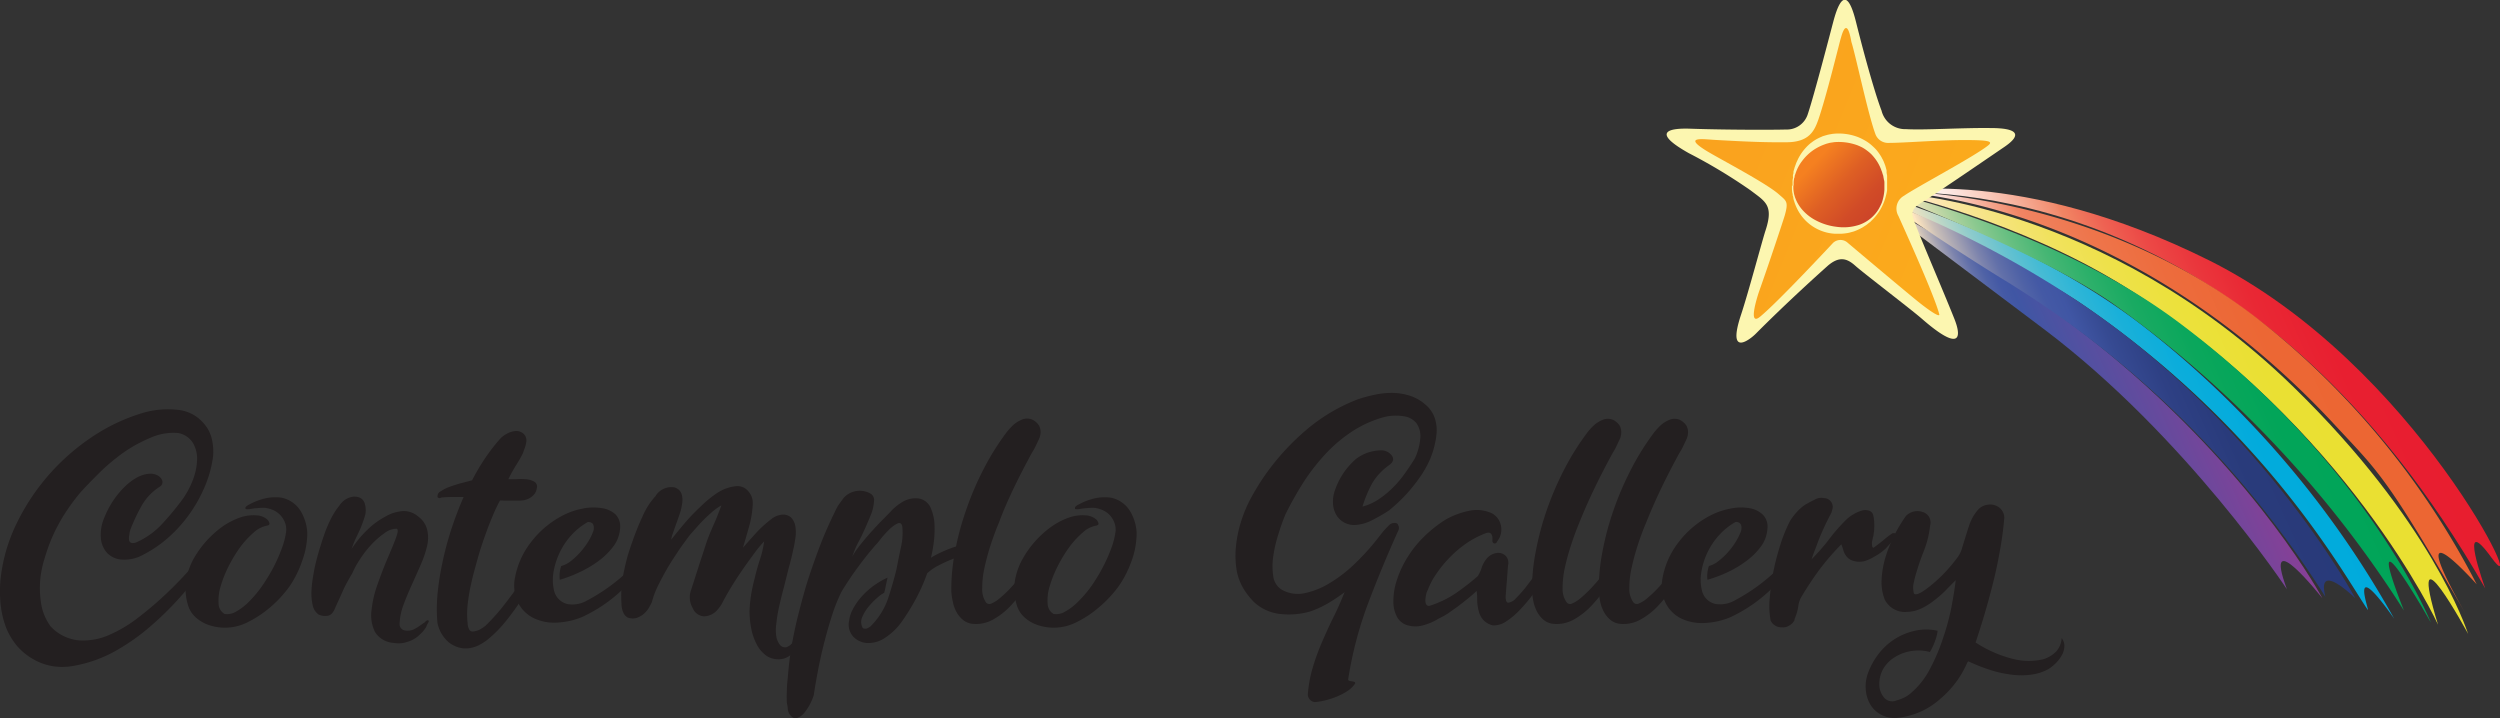 <?xml version="1.0" encoding="UTF-8"?>
<svg xmlns="http://www.w3.org/2000/svg" xmlns:xlink="http://www.w3.org/1999/xlink" viewBox="0 0 341.29 98.07">
  <rect x="0" y="0" width="341.29" height="98.07" fill="#333333" stroke="none"/>
  <defs>
    <style>.cls-1{fill:url(#linear-gradient);}.cls-2{fill:url(#linear-gradient-2);}.cls-3{fill:url(#linear-gradient-3);}.cls-4{fill:url(#linear-gradient-4);}.cls-5{fill:url(#linear-gradient-5);}.cls-6{fill:url(#linear-gradient-6);}.cls-7{fill:url(#linear-gradient-7);}.cls-8{fill:#231f20;}.cls-9{fill:#fcf6b0;}.cls-10{fill:url(#linear-gradient-8);}.cls-11{fill:url(#linear-gradient-9);}</style>
    <linearGradient id="linear-gradient" x1="1329.53" y1="-236.6" x2="1363.09" y2="-236.6" gradientTransform="matrix(-0.91, 0.41, 0.41, 0.91, 1610.4, -285.18)" gradientUnits="userSpaceOnUse">
      <stop offset="0.03" stop-color="#8f3d95"></stop>
      <stop offset="0.72" stop-color="#4056a4"></stop>
      <stop offset="0.76" stop-color="#4459a5"></stop>
      <stop offset="0.8" stop-color="#4f62a6"></stop>
      <stop offset="0.84" stop-color="#6270a9"></stop>
      <stop offset="0.88" stop-color="#7d84ad"></stop>
      <stop offset="0.92" stop-color="#a09fb2"></stop>
      <stop offset="0.96" stop-color="#cabfb8"></stop>
      <stop offset="1" stop-color="#fce4bf"></stop>
      <stop offset="1" stop-color="#ffe7bf"></stop>
    </linearGradient>
    <linearGradient id="linear-gradient-2" x1="1305.43" y1="-232.81" x2="1361.08" y2="-232.81" gradientTransform="matrix(-0.91, 0.41, 0.41, 0.91, 1610.4, -285.18)" gradientUnits="userSpaceOnUse">
      <stop offset="0" stop-color="#e81d2f"></stop>
      <stop offset="0.21" stop-color="#e81f30"></stop>
      <stop offset="0.34" stop-color="#e92834"></stop>
      <stop offset="0.43" stop-color="#ea363c"></stop>
      <stop offset="0.52" stop-color="#ec4946"></stop>
      <stop offset="0.6" stop-color="#ee6353"></stop>
      <stop offset="0.67" stop-color="#f18262"></stop>
      <stop offset="0.68" stop-color="#f18564"></stop>
      <stop offset="0.69" stop-color="#f28d6f"></stop>
      <stop offset="0.8" stop-color="#f8beac"></stop>
      <stop offset="0.89" stop-color="#fce1d9"></stop>
      <stop offset="0.96" stop-color="#fef7f5"></stop>
      <stop offset="1" stop-color="#fff"></stop>
    </linearGradient>
    <linearGradient id="linear-gradient-3" x1="1309.58" y1="-231.6" x2="1360.86" y2="-231.6" gradientTransform="matrix(-0.91, 0.41, 0.41, 0.91, 1610.4, -285.18)" gradientUnits="userSpaceOnUse">
      <stop offset="0" stop-color="#ec6532"></stop>
      <stop offset="0.3" stop-color="#ec6734"></stop>
      <stop offset="0.47" stop-color="#ed6c3d"></stop>
      <stop offset="0.61" stop-color="#ee754b"></stop>
      <stop offset="0.73" stop-color="#f0815e"></stop>
      <stop offset="0.76" stop-color="#f18564"></stop>
      <stop offset="0.92" stop-color="#fbd9d0"></stop>
      <stop offset="1" stop-color="#fffbfc"></stop>
    </linearGradient>
    <linearGradient id="linear-gradient-4" x1="1313.28" y1="-230.09" x2="1359.9" y2="-230.09" gradientTransform="matrix(-0.91, 0.41, 0.41, 0.91, 1610.4, -285.18)" gradientUnits="userSpaceOnUse">
      <stop offset="0" stop-color="#eae031"></stop>
      <stop offset="0.29" stop-color="#eae033"></stop>
      <stop offset="0.45" stop-color="#ece13c"></stop>
      <stop offset="0.58" stop-color="#eee14a"></stop>
      <stop offset="0.7" stop-color="#f1e25d"></stop>
      <stop offset="0.8" stop-color="#f4e377"></stop>
      <stop offset="0.9" stop-color="#f9e597"></stop>
      <stop offset="0.99" stop-color="#fee7bc"></stop>
      <stop offset="1" stop-color="#ffe7bf"></stop>
    </linearGradient>
    <linearGradient id="linear-gradient-5" x1="1321.77" y1="-233.77" x2="1362.68" y2="-233.77" gradientTransform="matrix(-0.91, 0.41, 0.41, 0.91, 1610.4, -285.18)" gradientUnits="userSpaceOnUse">
      <stop offset="0" stop-color="#00aadc"></stop>
      <stop offset="0.24" stop-color="#02abdc"></stop>
      <stop offset="0.38" stop-color="#0baddb"></stop>
      <stop offset="0.49" stop-color="#19b0d9"></stop>
      <stop offset="0.58" stop-color="#2cb5d7"></stop>
      <stop offset="0.67" stop-color="#46bbd4"></stop>
      <stop offset="0.75" stop-color="#66c2d0"></stop>
      <stop offset="0.83" stop-color="#8ccbcc"></stop>
      <stop offset="0.9" stop-color="#b7d6c7"></stop>
      <stop offset="0.97" stop-color="#e7e1c2"></stop>
      <stop offset="1" stop-color="#ffe7bf"></stop>
    </linearGradient>
    <linearGradient id="linear-gradient-6" x1="1325.46" y1="-235.4" x2="1361.84" y2="-235.4" gradientTransform="matrix(-0.91, 0.41, 0.41, 0.91, 1610.4, -285.18)" gradientUnits="userSpaceOnUse">
      <stop offset="0" stop-color="#283979"></stop>
      <stop offset="0.26" stop-color="#293b7b"></stop>
      <stop offset="0.4" stop-color="#2e4084"></stop>
      <stop offset="0.52" stop-color="#364a92"></stop>
      <stop offset="0.62" stop-color="#4056a4"></stop>
      <stop offset="0.68" stop-color="#4459a5"></stop>
      <stop offset="0.73" stop-color="#4f62a6"></stop>
      <stop offset="0.79" stop-color="#6270a9"></stop>
      <stop offset="0.84" stop-color="#7d84ad"></stop>
      <stop offset="0.89" stop-color="#a09fb2"></stop>
      <stop offset="0.95" stop-color="#cabfb8"></stop>
      <stop offset="1" stop-color="#fce4bf"></stop>
      <stop offset="1" stop-color="#ffe7bf"></stop>
    </linearGradient>
    <linearGradient id="linear-gradient-7" x1="1317.42" y1="-232.76" x2="1362.43" y2="-232.76" gradientTransform="matrix(-0.91, 0.41, 0.41, 0.91, 1610.4, -285.18)" gradientUnits="userSpaceOnUse">
      <stop offset="0" stop-color="#00a458"></stop>
      <stop offset="0.24" stop-color="#02a559"></stop>
      <stop offset="0.38" stop-color="#0ba75c"></stop>
      <stop offset="0.49" stop-color="#19aa62"></stop>
      <stop offset="0.58" stop-color="#2cb06a"></stop>
      <stop offset="0.67" stop-color="#46b674"></stop>
      <stop offset="0.75" stop-color="#66bf81"></stop>
      <stop offset="0.83" stop-color="#8cc990"></stop>
      <stop offset="0.9" stop-color="#b7d4a2"></stop>
      <stop offset="0.97" stop-color="#e7e1b5"></stop>
      <stop offset="1" stop-color="#ffe7bf"></stop>
    </linearGradient>
    <linearGradient id="linear-gradient-8" x1="233.45" y1="18.68" x2="270.81" y2="33.76" gradientUnits="userSpaceOnUse">
      <stop offset="0.14" stop-color="#faa31e"></stop>
      <stop offset="0.83" stop-color="#fbaa1c"></stop>
    </linearGradient>
    <linearGradient id="linear-gradient-9" x1="256.07" y1="29.8" x2="246.55" y2="20.75" gradientUnits="userSpaceOnUse">
      <stop offset="0.03" stop-color="#cc4428"></stop>
      <stop offset="0.22" stop-color="#d14b27"></stop>
      <stop offset="0.51" stop-color="#de5f24"></stop>
      <stop offset="0.85" stop-color="#f47f20"></stop>
      <stop offset="0.86" stop-color="#f58020"></stop>
    </linearGradient>
  </defs>
  <g id="Capa_2" data-name="Capa 2">
    <g id="Layer_1" data-name="Layer 1">
      <path class="cls-1" d="M255.62,27.33s12,9,23.58,17.73c19.25,14.56,33,35.38,33,35.38-3.47-9.33,4.84,1.23,4.84,1.23s-8.43-15.86-27.8-32.26C274.29,36.73,255.62,27.33,255.62,27.33Z"></path>
      <path class="cls-2" d="M257.31,26.17c1.06,0,18.42-3.48,44.18,9.33,28.56,14.21,44.45,48.62,38.6,40.58-4.71-6.5-.82,4.24-.82,4.24C308.7,26.81,267.7,26.09,257.31,26.17Z"></path>
      <path class="cls-3" d="M257.51,26.09s27.46-.56,50.66,17.39a110,110,0,0,1,29.94,36.29s-10.78-12.1-1.34,4.32c-11-19.11-12-19.59-17.9-25.94C289.26,26.09,257.51,26.09,257.51,26.09Z"></path>
      <path class="cls-4" d="M258.69,26.35s28.58,1.29,54.44,26.51c18.72,18.24,23.52,32.86,23.81,33.68,0,0-8.59-15.9-4.11-1.26,0,0-12.35-27.1-42.66-46.08C275.67,30.11,258.69,26.35,258.69,26.35Z"></path>
      <path class="cls-5" d="M255.62,26.33s21.17,5.83,37.4,18.53a131.59,131.59,0,0,1,33.82,39.59c-6.51-9.19-3.19-.6-3.62-1.22-3.39-5-14-24.67-39-41.72C277.05,36.59,255.62,26.33,255.62,26.33Z"></path>
      <path class="cls-6" d="M257,27.33a137.8,137.8,0,0,1,25.34,12.93c26.08,16.83,39.19,41.41,39.19,41.41s-5.37-5.29-4.07-.18a135.69,135.69,0,0,0-43.31-42.93C266,33.6,257,27.33,257,27.33Z"></path>
      <path class="cls-7" d="M255.62,25.72s23.76,4.91,41.51,18.07C323,63,331.86,85,331.86,85s-9.94-17.56-3.69-1.66a149.55,149.55,0,0,0-39.88-42C277.85,34.09,255.62,25.72,255.62,25.72Z"></path>
      <path class="cls-8" d="M18.69,74a10.6,10.6,0,0,0,3.51-2.55,37.86,37.86,0,0,0,2.72-3.29,11.75,11.75,0,0,0,1.36-2.51,8.51,8.51,0,0,0,.62-2.74,4.35,4.35,0,0,0-.53-2.39,3,3,0,0,0-2.07-1.41,7.73,7.73,0,0,0-3.75.65,19.55,19.55,0,0,0-3.66,2,27.44,27.44,0,0,0-3.31,2.77c-1,1-1.93,1.94-2.69,2.8a28.88,28.88,0,0,0-2.33,3.25,22.75,22.75,0,0,0-1.78,3.6c-.29.76-.54,1.52-.76,2.28a14.18,14.18,0,0,0-.49,2.31,13.48,13.48,0,0,0,.09,3.66,7.14,7.14,0,0,0,1.32,3.12,6.08,6.08,0,0,0,3.72,1.86,8.72,8.72,0,0,0,4.08-.66,18.32,18.32,0,0,0,4.17-2.47A46.34,46.34,0,0,0,23,80.76q2-1.92,3.67-3.9c1.14-1.32,2.13-2.5,3-3.55a1.75,1.75,0,0,1,1.07-.52c.28,0,.23.32-.13.92A8.32,8.32,0,0,1,29.78,75c-1.46,2-3,3.91-4.46,5.68a43.67,43.67,0,0,1-4.73,4.78A28.73,28.73,0,0,1,15.52,89,18.1,18.1,0,0,1,10,90.91a8.28,8.28,0,0,1-3,0,8,8,0,0,1-2.6-1,8.27,8.27,0,0,1-2.1-1.76A9.5,9.5,0,0,1,.9,85.85a12.59,12.59,0,0,1-.82-3.39A17.76,17.76,0,0,1,.08,79a22.9,22.9,0,0,1,2-7.14A29.86,29.86,0,0,1,12.27,59.85a25.55,25.55,0,0,1,7.29-3.5,12.16,12.16,0,0,1,4.7-.4,5.28,5.28,0,0,1,3.52,1.81,4.9,4.9,0,0,1,1.12,2.09,7.46,7.46,0,0,1,.18,2.53,15.78,15.78,0,0,1-1.16,4.13,19.34,19.34,0,0,1-2.21,3.88,18.67,18.67,0,0,1-3.06,3.28A16.84,16.84,0,0,1,19,76a5.3,5.3,0,0,1-2.61.37,3,3,0,0,1-1.78-.9,3.39,3.39,0,0,1-.83-1.9A5.75,5.75,0,0,1,14.11,71a13,13,0,0,1,1.35-2.66A11.69,11.69,0,0,1,17.4,66.1a8.36,8.36,0,0,1,1-.74,4.74,4.74,0,0,1,1.15-.53,3.57,3.57,0,0,1,1.14-.16,2,2,0,0,1,1,.34,1.32,1.32,0,0,1,.43.51.73.73,0,0,1-.27.9A7.32,7.32,0,0,0,19.36,69a24.21,24.21,0,0,0-1.57,3.33,5.49,5.49,0,0,0-.16.83,1.81,1.81,0,0,0,0,.64.46.46,0,0,0,.34.32A1.12,1.12,0,0,0,18.69,74Z"></path>
      <path class="cls-8" d="M26.45,76.25A13.82,13.82,0,0,1,30.21,72a10.1,10.1,0,0,1,2.39-1.29,5.63,5.63,0,0,1,2.51-.35,2.35,2.35,0,0,1,1.26.47.94.94,0,0,1,.35.43c.16.28.05.45-.31.51a3.67,3.67,0,0,0-1.79.94,12.23,12.23,0,0,0-1.84,2,19.14,19.14,0,0,0-1.59,2.63,15.13,15.13,0,0,0-1.07,2.72,6.54,6.54,0,0,0-.28,2.34,1.67,1.67,0,0,0,.81,1.41,2.29,2.29,0,0,0,1.58-.32A7.77,7.77,0,0,0,34,82.13,16.36,16.36,0,0,0,35.78,80a25.88,25.88,0,0,0,1.55-2.55,22.6,22.6,0,0,0,1.15-2.61,10,10,0,0,0,.59-2.35,2.65,2.65,0,0,0-.23-1.31,3.16,3.16,0,0,0-.71-1,3.11,3.11,0,0,0-1-.61,3.65,3.65,0,0,0-1.1-.25,8.44,8.44,0,0,0-1,.06c-.34,0-.66.08-1,.13l-.17,0a.27.27,0,0,1-.18,0c-.1,0-.16,0-.16-.08a.33.33,0,0,1,0-.19,1.65,1.65,0,0,1,.55-.39,8.43,8.43,0,0,1,2.12-.81,6.18,6.18,0,0,1,2.23-.1,4,4,0,0,1,2.59,1.77,6.46,6.46,0,0,1,.94,3,11,11,0,0,1-.67,3.78A14.33,14.33,0,0,1,39.56,80a15.93,15.93,0,0,1-2.7,2.93,15,15,0,0,1-3.31,2.14,6.85,6.85,0,0,1-4.88.31,5.14,5.14,0,0,1-1.94-1.09,3.6,3.6,0,0,1-1.1-1.81,7.54,7.54,0,0,1-.22-3.25A9.21,9.21,0,0,1,26.45,76.25Z"></path>
      <path class="cls-8" d="M57.06,70.49a3.19,3.19,0,0,1,1.25,1.8,4.78,4.78,0,0,1,0,2.22,14.45,14.45,0,0,1-.86,2.55c-.39.9-.8,1.81-1.21,2.72s-.8,1.83-1.14,2.74a8.42,8.42,0,0,0-.55,2.63.87.87,0,0,0,.73.92,2,2,0,0,0,1.39-.25,5.8,5.8,0,0,0,.59-.36l.54-.39a.83.83,0,0,0,.28-.21.47.47,0,0,1,.31-.18c.13,0,.17.1.12.23a5.72,5.72,0,0,0-.28.55,1.79,1.79,0,0,1-.31.51,3.21,3.21,0,0,1-.41.47l-.41.39a4.16,4.16,0,0,1-1.61.83,3.43,3.43,0,0,1-1.68.11,3.23,3.23,0,0,1-2.61-1.48,5.11,5.11,0,0,1-.49-2.9,15.08,15.08,0,0,1,.82-3.59c.45-1.27.9-2.45,1.37-3.55s.85-2,1.14-2.78.33-1.19.12-1.29a2.67,2.67,0,0,0-1.65.59,11.05,11.05,0,0,0-1.76,1.52,14.2,14.2,0,0,0-1.57,2,11.94,11.94,0,0,0-1.06,1.92c-.52.89-1,1.72-1.33,2.49s-.74,1.62-1.14,2.53a2.12,2.12,0,0,1-.35.53,1,1,0,0,1-.51.29,2.11,2.11,0,0,1-1.29-.15,2.06,2.06,0,0,1-.82-1.32,7.05,7.05,0,0,1-.16-1.86,14.54,14.54,0,0,1,.2-1.9q.15-.91.27-1.47c.18-.81.4-1.63.65-2.45s.51-1.61.78-2.35a16,16,0,0,1,.9-2,8.78,8.78,0,0,1,1-1.51,2.67,2.67,0,0,1,1.57-1.17,1.88,1.88,0,0,1,1.21.06,1.27,1.27,0,0,1,.71.88,2.93,2.93,0,0,1,0,1.66c-.16.51-.34,1-.55,1.55l-.35.77-.32.66c-.1.22-.2.45-.29.67s-.19.49-.29.8a14.23,14.23,0,0,1,2.15-2.6,10.74,10.74,0,0,1,2.47-1.81A5.48,5.48,0,0,1,55,69.77,3,3,0,0,1,57.06,70.49Z"></path>
      <path class="cls-8" d="M74.77,73.9c.24.08.31.29.24.63a4.63,4.63,0,0,1-.24.78c-.42.92-.91,1.92-1.49,3s-1.21,2.19-1.92,3.29a35.54,35.54,0,0,1-2.29,3.18,16.59,16.59,0,0,1-2.61,2.62,7.94,7.94,0,0,1-1.19.73,4.18,4.18,0,0,1-1.32.37,3.4,3.4,0,0,1-1.48-.16,4.24,4.24,0,0,1-1.22-.66,4.78,4.78,0,0,1-1.53-2.63,21.82,21.82,0,0,1,0-3.86,37.43,37.43,0,0,1,.67-4.35,44.47,44.47,0,0,1,1.21-4.55c.5-1.52,1.06-3,1.69-4.44-.42,0-.87,0-1.35,0s-1,0-1.67.07A1.1,1.1,0,0,1,60,68a.35.35,0,0,1-.28-.15c0-.08,0-.21.06-.4a.82.82,0,0,1,.41-.39,4.82,4.82,0,0,1,1-.53q.55-.21,1.14-.39c.39-.12.76-.22,1.12-.31l1-.26a28.88,28.88,0,0,1,1.88-3.17,24.65,24.65,0,0,1,2.07-2.63,4.14,4.14,0,0,1,.83-.58,2.9,2.9,0,0,1,.94-.32,1.48,1.48,0,0,1,1.27.32,1.22,1.22,0,0,1,.41,1.13,4.22,4.22,0,0,1-.23.9c-.06.14-.1.26-.14.38s-.08.24-.14.37c-.31.6-.64,1.17-1,1.72a19.07,19.07,0,0,0-.94,1.73l1,0a8.93,8.93,0,0,1,1.37,0,2.78,2.78,0,0,1,1.16.33.77.77,0,0,1,.35.9,1.63,1.63,0,0,1-.45.94,2.32,2.32,0,0,1-.92.59,2.88,2.88,0,0,1-1,.16l-.57,0-.84,0-.8,0a1.25,1.25,0,0,0-.45,0,20.68,20.68,0,0,0-1,2.12c-.36.83-.71,1.75-1.06,2.74s-.69,2-1,3.13-.61,2.17-.84,3.22a25,25,0,0,0-.51,3,11.43,11.43,0,0,0,0,2.53,1.92,1.92,0,0,0,.23.88c.13.23.37.3.71.22a2.4,2.4,0,0,0,.78-.27,5.91,5.91,0,0,0,.71-.48,27,27,0,0,0,2.39-2.64c.78-1,1.53-2,2.23-3s1.36-2,2-3,1.14-1.81,1.61-2.54A.4.4,0,0,1,74.77,73.9Z"></path>
      <path class="cls-8" d="M76.42,79.15a4.33,4.33,0,0,1,.19-1.88,3.56,3.56,0,0,0,1.3-.66,9.93,9.93,0,0,0,1.27-1.18A10.53,10.53,0,0,0,80.26,74a7.1,7.1,0,0,0,.68-1.35,1.36,1.36,0,0,0,.06-1c-.1-.26-.35-.39-.74-.39A8.93,8.93,0,0,0,78,73.06a9.6,9.6,0,0,0-1.58,2.35,10,10,0,0,0-.85,2.65,6.39,6.39,0,0,0,.08,2.62,2.46,2.46,0,0,0,1.8,1.78A3.94,3.94,0,0,0,80.1,82a25.14,25.14,0,0,0,4.72-3.21q2.15-1.85,4-3.68a7.06,7.06,0,0,1,.67-.67,2.62,2.62,0,0,1,.54-.43.28.28,0,0,1,.32,0c.1,0,.12.14,0,.27a.53.53,0,0,1-.06.24c0,.08-.09.15-.14.23a60.54,60.54,0,0,1-4.86,5.43,20.34,20.34,0,0,1-5.84,4.06,10.3,10.3,0,0,1-3.49.76,6.5,6.5,0,0,1-3-.57,4.73,4.73,0,0,1-2.12-1.94,5.34,5.34,0,0,1-.59-3.31A11.18,11.18,0,0,1,72.5,74a12.87,12.87,0,0,1,4.31-3.62,9.74,9.74,0,0,1,2.7-.94,7,7,0,0,1,2.57-.08A3.48,3.48,0,0,1,84,70.2a2.35,2.35,0,0,1,.65,1.94,4.53,4.53,0,0,1-.87,2.39,9.31,9.31,0,0,1-2,2,14.77,14.77,0,0,1-2.61,1.56A18.51,18.51,0,0,1,76.42,79.15Z"></path>
      <path class="cls-8" d="M98.48,69a7.82,7.82,0,0,0-1.39,1c-.46.41-.92.84-1.37,1.31s-.89,1-1.3,1.45-.77,1-1.11,1.45-.81,1.17-1.26,1.85-.87,1.37-1.27,2.09-.77,1.43-1.1,2.12A11.26,11.26,0,0,0,89,82.17a7.42,7.42,0,0,1-.49.92,3.42,3.42,0,0,1-.69.77,2.91,2.91,0,0,1-.84.47,1.8,1.8,0,0,1-.92.07,1,1,0,0,1-.59-.25,1.46,1.46,0,0,1-.37-.51,2.58,2.58,0,0,1-.2-.63,3.55,3.55,0,0,1-.06-.64A15.55,15.55,0,0,1,85,78.94a31.68,31.68,0,0,1,.76-3.31q.43-1.34.9-2.61c.32-.85.67-1.69,1.06-2.53a10.27,10.27,0,0,1,.75-1.43,9.92,9.92,0,0,1,1-1.31,2.54,2.54,0,0,1,2.58-1.22,1.54,1.54,0,0,1,.77.49,1.63,1.63,0,0,1,.31.77,3.18,3.18,0,0,1,0,.92,9.59,9.59,0,0,1-.2,1c-.07.26-.19.58-.33,1s-.28.76-.41,1.14-.26.73-.37,1.07a2.57,2.57,0,0,0-.18.75c.52-.68,1.13-1.42,1.82-2.24a28,28,0,0,1,2.2-2.29A14.68,14.68,0,0,1,98,67.24a5.72,5.72,0,0,1,2.41-.86,1.9,1.9,0,0,1,1.74.68,2.38,2.38,0,0,1,.61,1.79,13.33,13.33,0,0,1-.49,3c-.27,1-.56,1.93-.84,2.92.49-.57,1.07-1.22,1.72-1.94a15.5,15.5,0,0,1,2.2-2,2.65,2.65,0,0,1,1.21-.54,1.63,1.63,0,0,1,1.43.35,2.3,2.3,0,0,1,.59,1.21,5.08,5.08,0,0,1,0,1.61c-.08.57-.17,1.08-.28,1.53-.18.86-.39,1.73-.64,2.6L107,80.23c-.23.85-.44,1.69-.62,2.51a19.52,19.52,0,0,0-.4,2.41,5.84,5.84,0,0,0,0,1.74,2.55,2.55,0,0,0,.51,1.16.91.91,0,0,0,.85.31,1.8,1.8,0,0,0,1-.86,3.55,3.55,0,0,0,.45-.72,3.15,3.15,0,0,1,.45-.69c.11-.13.2-.18.28-.16a.31.31,0,0,1,.18.16.84.84,0,0,1,0,.29.87.87,0,0,1,0,.3,4.38,4.38,0,0,1-.29.92,4,4,0,0,1-.59.94,6.67,6.67,0,0,1-.84.84,2.69,2.69,0,0,1-1.06.55,2.94,2.94,0,0,1-2.23-.37A4.37,4.37,0,0,1,103.32,88a8,8,0,0,1-.77-2.23,12.82,12.82,0,0,1-.23-2.26,19.55,19.55,0,0,1,.21-2.27,23,23,0,0,1,.49-2.27c.21-.92.46-1.79.73-2.61a13.76,13.76,0,0,0,.57-2.45,14.92,14.92,0,0,0-1.22,1.45l-1,1.37c-.62.87-1.23,1.75-1.8,2.65s-1.11,1.82-1.61,2.76a4.07,4.07,0,0,1-.66,1,2.49,2.49,0,0,1-1.94,1A1.79,1.79,0,0,1,94.56,83a2.9,2.9,0,0,1-.2-2.5c.21-.66.42-1.29.61-1.9l.61-1.91c.23-.67.46-1.37.68-2.07s.48-1.4.77-2.08.51-1.16.76-1.76S98.27,69.57,98.48,69Z"></path>
      <path class="cls-8" d="M121.56,69.87a6.92,6.92,0,0,1,1.8-1.44,3.44,3.44,0,0,1,2.12-.37,2.17,2.17,0,0,1,1.57,1.26,6.52,6.52,0,0,1,.51,2,14.59,14.59,0,0,1-.06,2.49,19.19,19.19,0,0,1-.41,2.33,12.15,12.15,0,0,1,1.09-.6c.45-.22.93-.43,1.45-.63s1.05-.37,1.57-.51a10,10,0,0,1,1.45-.29c.42-.08.65,0,.71.29s-.17.6-.67,1l-1.16.37c-.5.17-1.05.38-1.64.61s-1.18.51-1.78.82a6.75,6.75,0,0,0-1.53,1.06,25.51,25.51,0,0,1-1.51,3.43,30.71,30.71,0,0,1-2,3.23A8.53,8.53,0,0,1,120.93,87a4.09,4.09,0,0,1-2.62.78,2.86,2.86,0,0,1-1.84-.88,2.45,2.45,0,0,1-.55-2.17,4.42,4.42,0,0,1,.47-1.49,8.29,8.29,0,0,1,1.06-1.59,10.67,10.67,0,0,1,1.6-1.53,11.9,11.9,0,0,1,2.12-1.27c-.1.44-.19.84-.26,1.19a5.89,5.89,0,0,1-.21.89,4.31,4.31,0,0,0-.9.64,9.91,9.91,0,0,0-1.2,1.22,5.53,5.53,0,0,0-.88,1.43,1.57,1.57,0,0,0,0,1.37.23.23,0,0,0,.22.21.81.81,0,0,0,.39,0,2.32,2.32,0,0,0,.41-.22,1.12,1.12,0,0,0,.27-.25,9.71,9.71,0,0,0,2.24-3.67c.44-1.34.82-2.66,1.13-3.94.21-1.09.42-2.13.63-3.09a8.74,8.74,0,0,0,.16-2.82c-.11-.4-.34-.5-.71-.32a4.9,4.9,0,0,0-1.15.88,13.73,13.73,0,0,0-1.14,1.28,10,10,0,0,1-.69.82q-1.29,1.48-2.43,3.06c-.75,1-1.47,2.11-2.15,3.21A23.22,23.22,0,0,0,113.59,84c-.41,1.26-.77,2.54-1.1,3.84s-.61,2.58-.84,3.8-.42,2.3-.55,3.22a7.25,7.25,0,0,1-1.33,2.49,2.21,2.21,0,0,1-1,.68c-.34.11-.66-.08-1-.55a1.9,1.9,0,0,1-.23-.72c0-.25-.06-.52-.12-.81a16,16,0,0,1,0-1.66c0-.69.09-1.42.16-2.2s.14-1.5.23-2.21.18-1.28.26-1.72c.26-1.44.55-2.82.88-4.14s.69-2.64,1.08-4q.82-2.62,1.78-5.17t2.18-5a5.85,5.85,0,0,1,.54-1l.63-.86a2.95,2.95,0,0,1,3.65-.62,1,1,0,0,1,.51,1A6.44,6.44,0,0,1,119,70c-.23.59-.5,1.22-.8,1.9s-.62,1.38-1,2.08-.63,1.37-.86,2a13.17,13.17,0,0,1,1.21-1.74c.5-.62,1-1.21,1.53-1.79s1-1.09,1.47-1.55Z"></path>
      <path class="cls-8" d="M134.61,82.25a.59.59,0,0,0,.73.14,4.17,4.17,0,0,0,1.15-.73,15.6,15.6,0,0,0,1.43-1.35c.51-.54,1-1.11,1.51-1.73s1-1.23,1.45-1.86.89-1.2,1.26-1.72a1.14,1.14,0,0,1,.23-.31.9.9,0,0,1,.35-.2c.19.1.22.27.12.51a4.52,4.52,0,0,1-.18.47c-.06.16-.12.31-.17.47-.68,1.31-1.39,2.53-2.12,3.66a19.69,19.69,0,0,1-2.31,3,9.77,9.77,0,0,1-2.53,2,4.76,4.76,0,0,1-2.68.57,2.44,2.44,0,0,1-1.37-.53,3.75,3.75,0,0,1-.91-1.1,5,5,0,0,1-.5-1.41,9.8,9.8,0,0,1-.2-1.43,27,27,0,0,1,.49-5.33,38.74,38.74,0,0,1,1.53-5.74A41.26,41.26,0,0,1,134.3,64a34.45,34.45,0,0,1,3.13-5,8.64,8.64,0,0,1,.92-1,4.15,4.15,0,0,1,1.12-.7,1.82,1.82,0,0,1,1.49,0,2.31,2.31,0,0,1,.9.82,2.06,2.06,0,0,1,.2.84,2.5,2.5,0,0,1-.16.84c-.16.34-.31.68-.47,1a7.66,7.66,0,0,1-.55,1q-1.41,2.59-2.53,4.92c-.74,1.56-1.43,3.12-2,4.68-.37.87-.73,1.83-1.08,2.9a31.84,31.84,0,0,0-.86,3.16,12.46,12.46,0,0,0-.32,2.86A3.15,3.15,0,0,0,134.61,82.25Z"></path>
      <path class="cls-8" d="M139.63,76.25A13.69,13.69,0,0,1,143.39,72a9.91,9.91,0,0,1,2.39-1.29,5.61,5.61,0,0,1,2.51-.35,2.34,2.34,0,0,1,1.25.47.83.83,0,0,1,.35.43c.16.28.06.45-.31.51a3.64,3.64,0,0,0-1.78.94,11.8,11.8,0,0,0-1.84,2,19.14,19.14,0,0,0-1.59,2.63,16,16,0,0,0-1.08,2.72,6.29,6.29,0,0,0-.27,2.34,1.67,1.67,0,0,0,.8,1.41,2.31,2.31,0,0,0,1.59-.32,7.53,7.53,0,0,0,1.78-1.37A15.59,15.59,0,0,0,149,80a24.09,24.09,0,0,0,1.55-2.55,22.71,22.71,0,0,0,1.16-2.61,10.48,10.48,0,0,0,.59-2.35,2.77,2.77,0,0,0-.24-1.31,3.13,3.13,0,0,0-.7-1,3.22,3.22,0,0,0-1-.61,3.71,3.71,0,0,0-1.1-.25,8.31,8.31,0,0,0-1,.06c-.34,0-.67.08-1,.13l-.18,0a.25.25,0,0,1-.17,0c-.11,0-.16,0-.16-.08s0-.17,0-.19a1.47,1.47,0,0,1,.55-.39,8.36,8.36,0,0,1,2.11-.81,6.23,6.23,0,0,1,2.24-.1,4,4,0,0,1,2.58,1.77,6.34,6.34,0,0,1,.94,3,11.23,11.23,0,0,1-.66,3.78A14.69,14.69,0,0,1,152.74,80,16.34,16.34,0,0,1,150,82.93a14.51,14.51,0,0,1-3.31,2.14,6.85,6.85,0,0,1-4.88.31,5.22,5.22,0,0,1-1.94-1.09,3.67,3.67,0,0,1-1.1-1.81,7.54,7.54,0,0,1-.21-3.25A9.21,9.21,0,0,1,139.63,76.25Z"></path>
      <path class="cls-8" d="M183.56,80.84a24,24,0,0,1-2.32,1.55,13,13,0,0,1-2.46,1.11,10.63,10.63,0,0,1-4,.32,6.27,6.27,0,0,1-3.53-1.57,10,10,0,0,1-1.51-1.92,7.66,7.66,0,0,1-.88-2.27,12.24,12.24,0,0,1-.13-3.47,16.52,16.52,0,0,1,.7-3.41,18.38,18.38,0,0,1,1.35-3.2,33.43,33.43,0,0,1,1.77-2.9,32.76,32.76,0,0,1,5.72-6.34,24.23,24.23,0,0,1,7.13-4.24,21.33,21.33,0,0,1,2.41-.64,10.62,10.62,0,0,1,2.43-.22,8.12,8.12,0,0,1,2.31.41,6,6,0,0,1,2.06,1.2,4.12,4.12,0,0,1,1.25,1.8,5.26,5.26,0,0,1,.24,2.27,12.08,12.08,0,0,1-.84,3.28,14.06,14.06,0,0,1-1.75,3,20.61,20.61,0,0,1-1.8,2.16,23.65,23.65,0,0,1-2.08,1.92A23,23,0,0,1,187.34,71a5.77,5.77,0,0,1-2.33.67,2.83,2.83,0,0,1-2.69-1.57,3.5,3.5,0,0,1-.35-1.51,4.53,4.53,0,0,1,.26-1.63,9.91,9.91,0,0,1,1.13-2.31,9.76,9.76,0,0,1,1.76-2,5.74,5.74,0,0,1,1.61-.86,6.16,6.16,0,0,1,1.73-.31,1.82,1.82,0,0,1,1.41.55c.49.54.41,1-.24,1.48a8,8,0,0,0-2.33,2.51A17.08,17.08,0,0,0,186,69.16a7.45,7.45,0,0,0,2.21-1,12.54,12.54,0,0,0,1.92-1.57,15.15,15.15,0,0,0,1.63-1.92c.49-.69.95-1.38,1.37-2.05a7.89,7.89,0,0,0,.76-2.77,3.05,3.05,0,0,0-.47-2,2.6,2.6,0,0,0-1.64-1,6.86,6.86,0,0,0-2.73.06,15.4,15.4,0,0,0-4.48,2,19.88,19.88,0,0,0-3.67,3.12,27.9,27.9,0,0,0-3,3.88,47.26,47.26,0,0,0-2.39,4.25,28.74,28.74,0,0,0-1,2.8,17.43,17.43,0,0,0-.69,3,9,9,0,0,0,0,2.7,2.53,2.53,0,0,0,1.12,1.82A4.45,4.45,0,0,0,178,81a10.71,10.71,0,0,0,3.39-1.32,18.41,18.41,0,0,0,3.39-2.56,32.33,32.33,0,0,0,3.08-3.34l.84-1.07a11.05,11.05,0,0,1,.92-1,1,1,0,0,1,.75-.32c.28,0,.45.08.51.32a.75.75,0,0,1,0,.74q-2.23,4.94-4.12,9.94a52.05,52.05,0,0,0-2.7,10.28.2.2,0,0,0,.11.26,1.9,1.9,0,0,0,.36.08,1.28,1.28,0,0,1,.35.08.17.17,0,0,1,.12.21,3.47,3.47,0,0,1-1,1,8.55,8.55,0,0,1-1.47.78,11.22,11.22,0,0,1-1.61.53,8.69,8.69,0,0,1-1.43.24,1.06,1.06,0,0,1-.94-1.18,17.43,17.43,0,0,1,.71-3.7,31.07,31.07,0,0,1,1.29-3.49c.5-1.14,1-2.25,1.55-3.35S183.11,81.94,183.56,80.84Z"></path>
      <path class="cls-8" d="M213.57,73.55a.61.61,0,0,1,.1.76c-.14.28-.25.52-.33.73-.31.47-.69,1.06-1.12,1.76s-.9,1.45-1.43,2.22-1.07,1.53-1.64,2.29a23.11,23.11,0,0,1-1.77,2.06,10.28,10.28,0,0,1-1.8,1.49,3.05,3.05,0,0,1-1.76.52,2.57,2.57,0,0,1-1.32-.74,2.74,2.74,0,0,1-.62-1.18,6.84,6.84,0,0,1-.22-1.39c0-.48,0-.94-.08-1.39-.34.32-.72.65-1.15,1s-.88.71-1.35,1.06-.94.67-1.4,1a10.39,10.39,0,0,1-1.27.7,7.67,7.67,0,0,1-2.19.94,3.75,3.75,0,0,1-2,0,2.36,2.36,0,0,1-1.41-1,4.38,4.38,0,0,1-.59-2.36,9.29,9.29,0,0,1,.53-3,13.85,13.85,0,0,1,1.47-3.06,14.79,14.79,0,0,1,2.27-2.78,17.18,17.18,0,0,1,2.9-2.27,10.94,10.94,0,0,1,3.29-1.2,4.89,4.89,0,0,1,3,.37,2.43,2.43,0,0,1,1.16,1.43,2.6,2.6,0,0,1-.22,2.06c-.08.11-.17.25-.28.43a.31.31,0,0,1-.43.16.37.37,0,0,1-.17-.39c0-.19,0-.33,0-.43-.08-.55-.38-.74-.9-.55a12.27,12.27,0,0,0-2.75,1.45,14.85,14.85,0,0,0-2.31,2,15.79,15.79,0,0,0-1.76,2.19,9.7,9.7,0,0,0-1.1,2.1,2.23,2.23,0,0,0-.22.59,4.1,4.1,0,0,0-.11.76,1.13,1.13,0,0,0,.11.63.43.43,0,0,0,.53.17,13.64,13.64,0,0,0,3.51-1.7,32.84,32.84,0,0,0,3-2.33,4.89,4.89,0,0,0,.53-1.14,3.69,3.69,0,0,1,.6-1.14,2.15,2.15,0,0,1,1-.76,1.7,1.7,0,0,1,1-.1,1.43,1.43,0,0,1,.81.53,1.47,1.47,0,0,1,.19,1.16q-.08,1-.15,2c-.06.67-.11,1.34-.16,2s.06,1.07.33,1.08a1.66,1.66,0,0,0,1.06-.61,15.83,15.83,0,0,0,1.49-1.7q.84-1.08,1.65-2.22l1.5-2.13a12.28,12.28,0,0,1,1.14-1.43c.11-.13.21-.26.32-.37A.57.57,0,0,1,213.57,73.55Z"></path>
      <path class="cls-8" d="M213.89,82.25a.58.58,0,0,0,.72.14,4.2,4.2,0,0,0,1.16-.73,17,17,0,0,0,1.43-1.35c.51-.54,1-1.11,1.51-1.73s1-1.23,1.45-1.86.89-1.2,1.25-1.72a1.39,1.39,0,0,1,.24-.31.83.83,0,0,1,.35-.2q.27.15.12.51a4.52,4.52,0,0,1-.18.47c-.06.16-.12.31-.17.47-.68,1.31-1.39,2.53-2.12,3.66a19.69,19.69,0,0,1-2.31,3,9.94,9.94,0,0,1-2.53,2,4.8,4.8,0,0,1-2.69.57,2.49,2.49,0,0,1-1.37-.53,3.88,3.88,0,0,1-.9-1.1,5.38,5.38,0,0,1-.51-1.41,9.72,9.72,0,0,1-.19-1.43,26.28,26.28,0,0,1,.49-5.33,40,40,0,0,1,1.52-5.74,42.56,42.56,0,0,1,2.41-5.6,35.38,35.38,0,0,1,3.14-5,7.83,7.83,0,0,1,.92-1,4.15,4.15,0,0,1,1.12-.7,1.82,1.82,0,0,1,1.49,0,2.31,2.31,0,0,1,.9.82,2,2,0,0,1,.19.84,2.48,2.48,0,0,1-.15.84l-.47,1a7.66,7.66,0,0,1-.55,1q-1.41,2.59-2.53,4.92t-2.06,4.68c-.36.87-.72,1.83-1.07,2.9a32,32,0,0,0-.87,3.16,13,13,0,0,0-.31,2.86A3.09,3.09,0,0,0,213.89,82.25Z"></path>
      <path class="cls-8" d="M223,82.25a.58.58,0,0,0,.72.14,4.06,4.06,0,0,0,1.16-.73,15.6,15.6,0,0,0,1.43-1.35c.51-.54,1-1.11,1.51-1.73s1-1.23,1.45-1.86.89-1.2,1.25-1.72a1.39,1.39,0,0,1,.24-.31.9.9,0,0,1,.35-.2c.19.1.22.27.12.51a4.52,4.52,0,0,1-.18.47c-.06.16-.12.31-.17.47-.68,1.31-1.39,2.53-2.12,3.66a19.69,19.69,0,0,1-2.31,3,9.77,9.77,0,0,1-2.53,2,4.76,4.76,0,0,1-2.68.57,2.44,2.44,0,0,1-1.37-.53,3.75,3.75,0,0,1-.91-1.1,5.38,5.38,0,0,1-.51-1.41,9.72,9.72,0,0,1-.19-1.43,27,27,0,0,1,.49-5.33,38.74,38.74,0,0,1,1.53-5.74,41.26,41.26,0,0,1,2.41-5.6,34.45,34.45,0,0,1,3.13-5,8.64,8.64,0,0,1,.92-1,4.15,4.15,0,0,1,1.12-.7,1.82,1.82,0,0,1,1.49,0,2.31,2.31,0,0,1,.9.82,2.06,2.06,0,0,1,.2.84,2.5,2.5,0,0,1-.16.84c-.16.34-.31.68-.47,1a7.66,7.66,0,0,1-.55,1q-1.41,2.59-2.53,4.92c-.74,1.56-1.43,3.12-2.05,4.68-.37.87-.73,1.83-1.08,2.9a31.84,31.84,0,0,0-.86,3.16,12.46,12.46,0,0,0-.32,2.86A3.09,3.09,0,0,0,223,82.25Z"></path>
      <path class="cls-8" d="M233.09,79.15a4.34,4.34,0,0,1,.2-1.88,3.52,3.52,0,0,0,1.29-.66,9.31,9.31,0,0,0,1.27-1.18A9.1,9.1,0,0,0,236.93,74a7.87,7.87,0,0,0,.69-1.35,1.47,1.47,0,0,0,.06-1,.72.72,0,0,0-.75-.39,8.88,8.88,0,0,0-2.23,1.78,9.79,9.79,0,0,0-2.43,5,6.22,6.22,0,0,0,.08,2.62,2.43,2.43,0,0,0,1.8,1.78,4,4,0,0,0,2.63-.45,25.47,25.47,0,0,0,4.72-3.21q2.13-1.85,4-3.68a8.47,8.47,0,0,1,.67-.67,3,3,0,0,1,.55-.43.26.26,0,0,1,.31,0c.11,0,.12.14,0,.27a.53.53,0,0,1-.06.24,1.42,1.42,0,0,1-.14.23A62,62,0,0,1,242,80.23a20.48,20.48,0,0,1-5.84,4.06,10.35,10.35,0,0,1-3.49.76,6.54,6.54,0,0,1-3.06-.57,4.7,4.7,0,0,1-2.11-1.94,5.27,5.27,0,0,1-.59-3.31A11.17,11.17,0,0,1,229.17,74a12.87,12.87,0,0,1,4.31-3.62,9.92,9.92,0,0,1,2.71-.94,7,7,0,0,1,2.56-.08,3.48,3.48,0,0,1,1.88.88,2.31,2.31,0,0,1,.65,1.94,4.51,4.51,0,0,1-.86,2.39,9.14,9.14,0,0,1-2,2,14.42,14.42,0,0,1-2.61,1.56A18.09,18.09,0,0,1,233.09,79.15Z"></path>
      <path class="cls-8" d="M252.18,70.81a5,5,0,0,1,.9-.63,4.72,4.72,0,0,1,1.07-.47,1.68,1.68,0,0,1,1,0,.87.87,0,0,1,.59.71,3.91,3.91,0,0,1,.12,1,6.4,6.4,0,0,1,0,.77c0,.25-.05.49-.08.72a1.47,1.47,0,0,1-.08.41c-.05.2-.09.4-.13.59a1.76,1.76,0,0,0,0,.55.36.36,0,0,0,.17.33q.67-.47,1.32-1a11.53,11.53,0,0,1,1.31-1,.29.29,0,0,1,.16,0h.15a.11.11,0,0,1,.08.11.29.29,0,0,0,0,.16.63.63,0,0,1-.08.27.77.77,0,0,1-.15.28,16.66,16.66,0,0,1-1.12,1.29A7.37,7.37,0,0,1,256,75.92a6,6,0,0,1-1.43.67,2.72,2.72,0,0,1-1.47,0,1.75,1.75,0,0,1-.75-.36,2.08,2.08,0,0,1-.45-.53,2.28,2.28,0,0,1-.27-.64,6.72,6.72,0,0,0-.26-.75,34.19,34.19,0,0,0-3.06,3.55c-.83,1.14-1.63,2.34-2.39,3.62a3.49,3.49,0,0,0-.43,1.3,5.45,5.45,0,0,1-.35,1.33,1.39,1.39,0,0,1-.1.27.61.61,0,0,0-.06.28,1.7,1.7,0,0,1-.72.74,1.56,1.56,0,0,1-1,.24,1.64,1.64,0,0,1-1.53-.9,10.34,10.34,0,0,1-.14-3A33,33,0,0,1,242.1,78a34.65,34.65,0,0,1,1-3.8,20.09,20.09,0,0,1,1.28-3.1,8.74,8.74,0,0,1,.92-1.21,6.35,6.35,0,0,1,1.15-1c.37-.21.8-.44,1.3-.69A1.74,1.74,0,0,1,249,68a1.2,1.2,0,0,1,1.18,1.41l-.16.58c-.45.84-.81,1.58-1.1,2.22s-.53,1.21-.72,1.72-.37,1-.51,1.35-.27.75-.37,1.06a28.69,28.69,0,0,0,2.41-2.76A23.82,23.82,0,0,1,252.18,70.81Z"></path>
      <path class="cls-8" d="M281.45,87.11a1.72,1.72,0,0,1,.37,1.12,2.64,2.64,0,0,1-.33,1.19,4.81,4.81,0,0,1-.85,1.12,5.32,5.32,0,0,1-1.07.84,6.54,6.54,0,0,1-2.29.72,10.09,10.09,0,0,1-2.69,0,16,16,0,0,1-2.9-.64,27.22,27.22,0,0,1-3-1.18l-.12.16A13.34,13.34,0,0,1,265,95.3a10.35,10.35,0,0,1-6,2.7,3.93,3.93,0,0,1-2.23-.45,3.73,3.73,0,0,1-1.45-1.39,4.65,4.65,0,0,1-.61-2,5.24,5.24,0,0,1,.26-2.15,9.6,9.6,0,0,1,1.45-2.69,8.5,8.5,0,0,1,5-3.21,7.06,7.06,0,0,1,3.1,0,6.77,6.77,0,0,1-.41,1.55,7.8,7.8,0,0,1-.65,1.35,5.82,5.82,0,0,0-2.33-.16,5.91,5.91,0,0,0-2.27.75,4.75,4.75,0,0,0-1.69,1.58,4.19,4.19,0,0,0-.61,2.41,2.78,2.78,0,0,0,.69,1.69,1.46,1.46,0,0,0,1.63.35,5.72,5.72,0,0,0,1.13-.43,4.16,4.16,0,0,0,1-.71,10.86,10.86,0,0,0,2.45-3.15,26.48,26.48,0,0,0,1.76-4.11A32.35,32.35,0,0,0,266.38,83c.27-1.43.48-2.7.61-3.8-.47.47-1,1-1.45,1.47A14.3,14.3,0,0,1,264,82a8.61,8.61,0,0,1-1.7,1.06,4.72,4.72,0,0,1-1.92.47,3.08,3.08,0,0,1-3.1-1.72,6.5,6.5,0,0,1-.41-2.67,12.32,12.32,0,0,1,.51-3,18.18,18.18,0,0,1,1.19-3,21,21,0,0,1,1.61-2.69,2.18,2.18,0,0,1,2.31-.55,1.49,1.49,0,0,1,1,1.85,13.15,13.15,0,0,1-.84,3.43,33.21,33.21,0,0,0-1.12,3.27c-.1.36-.2.76-.29,1.17a2.62,2.62,0,0,0,0,1.18q0,.32.27.33A1,1,0,0,0,262,81a2.51,2.51,0,0,0,.53-.29l.37-.25a19.83,19.83,0,0,0,2.41-2.1,22.2,22.2,0,0,0,2-2.37,4.18,4.18,0,0,0,.59-1.33c.31-1,.61-2,.9-2.86a6.25,6.25,0,0,1,1.22-2.2,2.18,2.18,0,0,1,1.41-.71,2.07,2.07,0,0,1,1.51.4,1.84,1.84,0,0,1,.68,1.37q-.19,2.31-.63,4.68c-.28,1.58-.62,3.12-1,4.61s-.77,2.9-1.17,4.23-.78,2.51-1.12,3.53A16.74,16.74,0,0,0,275,90a8.72,8.72,0,0,0,3.94,0,4.27,4.27,0,0,0,1.78-1.08A3,3,0,0,0,281.45,87.11Z"></path>
      <path class="cls-9" d="M256.86,15.1a3.32,3.32,0,0,0,3.35,2.53c2.53.15,7.56-.2,11.51-.15,3.41,0,4.6.75,1.89,2.59-3.21,2.19-7.46,5.1-10.59,7.16-.93.61-2.34,1.12-1.84,2.57.78,2.25,3.89,9.38,5.62,13.72,1.08,2.71.71,4.48-4.43,0-1.49-1.3-8-6.26-9.08-7.23s-2.15-1.41-3.78,0c-1,.89-5.58,5-9.84,9.29-.56.57-4,3.46-2-2.59,1-3,2.92-10.23,3.35-11.52C242.16,28,241,27.53,239,26a73.42,73.42,0,0,0-8.43-5.08c-5.35-3-2.58-3.45.21-3.35,5.62.19,12.34.15,13,.11a3,3,0,0,0,3-2.06c.87-2.57,3.19-11.52,3.46-12.53,1.3-5,2.36-3.2,3.13-.11C255,9.5,256.29,13.64,256.86,15.1Z"></path>
      <path class="cls-10" d="M256,18.24a1.84,1.84,0,0,0,1.7,1.27c2.39,0,6.74-.39,10.46-.39,3.38,0,3.95.17,3.26.73-2,1.59-9.91,5.76-11.48,6.87a2,2,0,0,0-.77,2.77c.07.2,4.91,10.76,5.57,13.41.12.5-1.33-.47-2.9-1.73s-8.92-7.45-9.71-8.12a1.47,1.47,0,0,0-2,.23c-.46.49-7.47,8-9.83,9.94-1.72,1.43-.42-2.66-.16-3.42,1.42-4,3.32-9.75,3.5-10.36.57-2,.22-2-.9-3-1.88-1.58-7.89-4.7-9.75-5.83-3.26-2-.62-1.62,1-1.52,5.16.3,7.39.35,9.86.33,3.09,0,3.82-1.5,4.37-3.05,1.14-3.27,3-11,3.1-11.21.88-3.23,1.38.41,1.43.58C253.31,7.48,255,15.52,256,18.24Z"></path>
      <path class="cls-11" d="M244.76,25.35A6.24,6.24,0,0,0,251,31.46a6,6,0,0,0,6.48-6.19A6.21,6.21,0,0,0,251,18.8,6.48,6.48,0,0,0,244.76,25.35Z"></path>
      <path class="cls-9" d="M244.82,25.35s0,.15,0,.45a4.32,4.32,0,0,0,.07.53,3.82,3.82,0,0,0,.19.69,5.24,5.24,0,0,0,1,1.66A6.33,6.33,0,0,0,248,30.14a8,8,0,0,0,2.7.82,6.84,6.84,0,0,0,3.15-.28,5,5,0,0,0,2.64-2.18,8.69,8.69,0,0,0,.4-.81,6.59,6.59,0,0,0,.24-.87,6.94,6.94,0,0,0,.12-.9v-.46c0-.07,0-.16,0-.21l0-.23c0-.16,0-.32-.06-.47l-.08-.43c0-.14-.08-.28-.12-.43l-.06-.21-.08-.2a5.86,5.86,0,0,0-.8-1.53,6.89,6.89,0,0,0-.54-.65,5.3,5.3,0,0,0-.63-.54,5.1,5.1,0,0,0-.69-.45l-.36-.17c-.13-.05-.25-.11-.38-.15a7.46,7.46,0,0,0-3.09-.38c-.22.05-.44.05-.68.12l-.34.09-.33.12a7.14,7.14,0,0,0-1.21.59A6.55,6.55,0,0,0,246,22a5.63,5.63,0,0,0-.89,1.71L245,24c0,.12,0,.23-.07.33a4.58,4.58,0,0,0-.07.53c0,.29,0,.45,0,.45Zm-.11,0s0-.16,0-.45,0-.33.05-.55,0-.22,0-.34.05-.25.08-.39a1.55,1.55,0,0,1,0-.21l.06-.22c.05-.14.08-.31.14-.46l.18-.5.24-.52a6.76,6.76,0,0,1,1.66-2.12c.21-.15.41-.32.63-.45a5.46,5.46,0,0,1,.72-.38l.38-.17.41-.12.21-.06.22-.05.45-.08a7.32,7.32,0,0,1,3.57.46,7.52,7.52,0,0,1,.87.43,5.57,5.57,0,0,1,.81.56,9.2,9.2,0,0,1,.72.68,6.6,6.6,0,0,1,.59.8,3.14,3.14,0,0,1,.25.44,3.61,3.61,0,0,1,.22.44l.18.47c.06.16.09.32.14.48l.06.24,0,.24c0,.17.06.33.07.49l0,.5c0,.17,0,.32,0,.48v.24c0,.1,0,.16,0,.25s0,.32,0,.49a7.13,7.13,0,0,1-.21.94,6.87,6.87,0,0,1-.75,1.76,6.69,6.69,0,0,1-1.18,1.46l-.16.17-.19.14c-.12.09-.24.2-.37.29l-.39.25c-.12.09-.27.15-.4.23a8.08,8.08,0,0,1-.85.37c-.14.05-.29.08-.43.12a3.28,3.28,0,0,1-.45.11,7.42,7.42,0,0,1-.88.1h-.87a6.13,6.13,0,0,1-4.9-2.95,6.48,6.48,0,0,1-.49-1,4.19,4.19,0,0,1-.16-.46,2.72,2.72,0,0,1-.12-.42q0-.21-.09-.39c0-.12,0-.24-.05-.35a4,4,0,0,1-.05-.54c0-.29,0-.45,0-.45Z"></path>
    </g>
  </g>
</svg>
